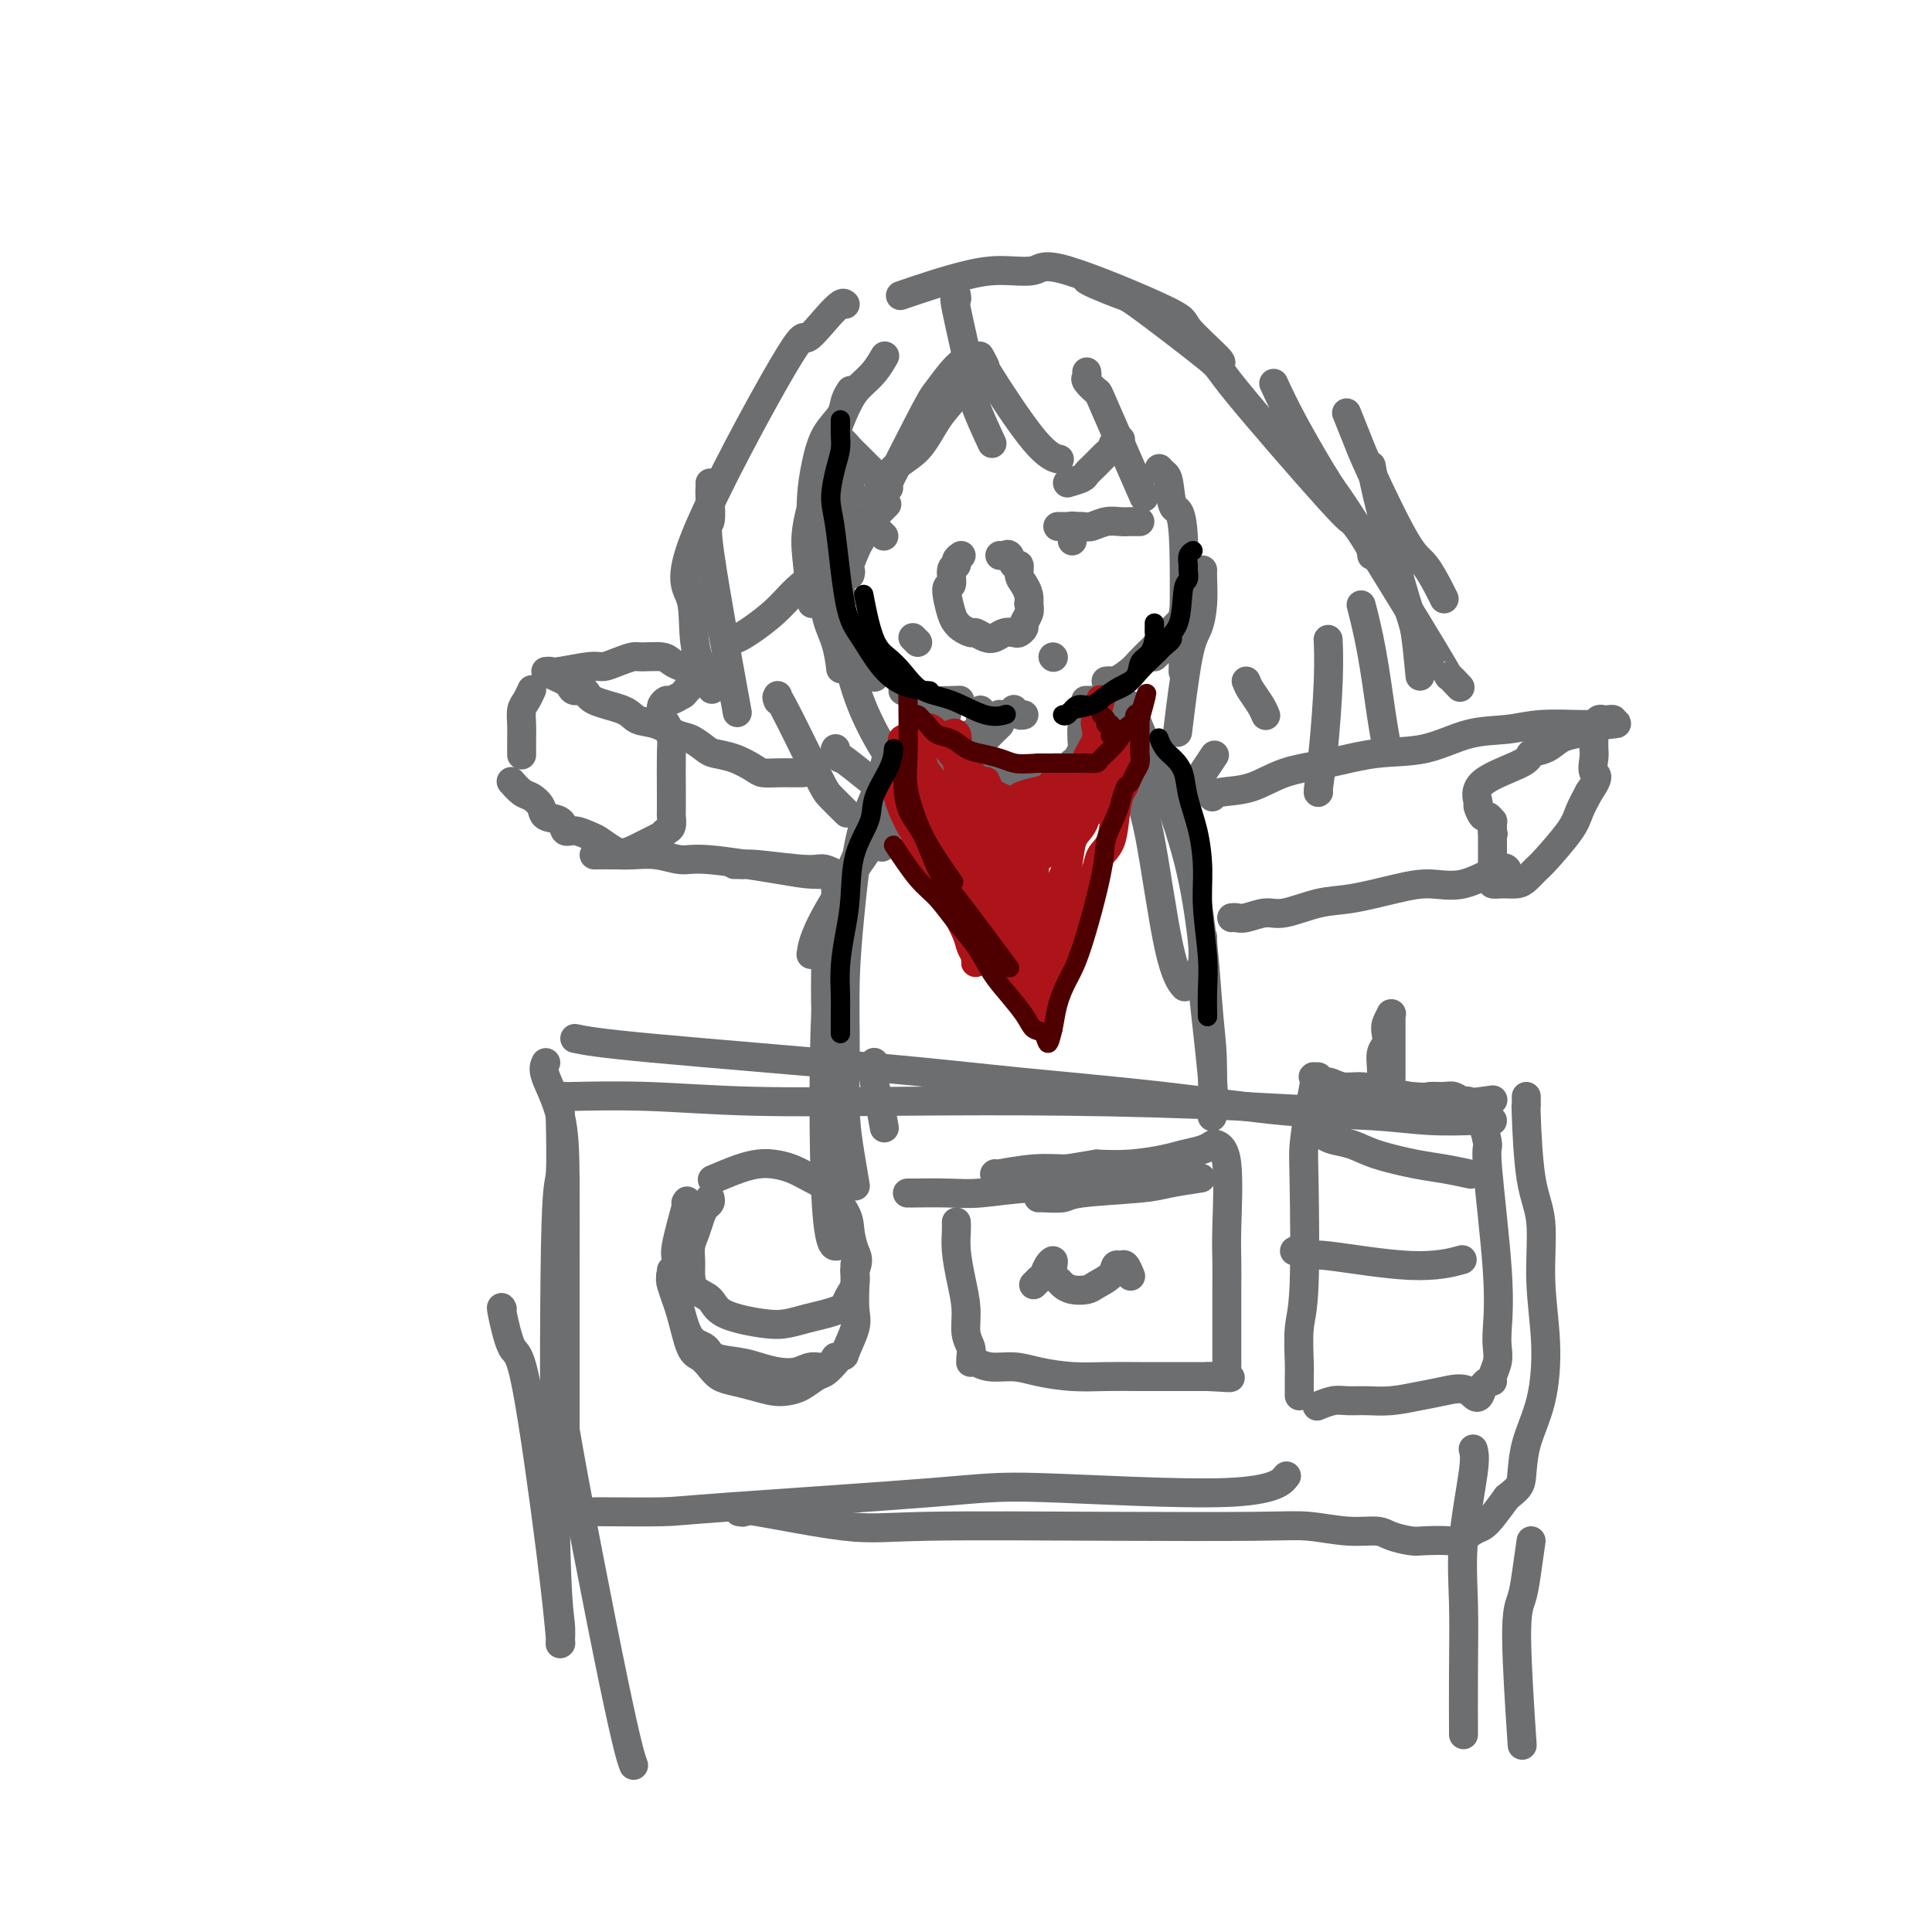 <svg viewBox='0 0 400 400' version='1.1' xmlns='http://www.w3.org/2000/svg' xmlns:xlink='http://www.w3.org/1999/xlink'><g fill='none' stroke='#6D6E70' stroke-width='6' stroke-linecap='round' stroke-linejoin='round'><path d='M176,81c0.104,-0.158 0.207,-0.316 0,0c-0.207,0.316 -0.725,1.107 -1,2c-0.275,0.893 -0.308,1.890 -1,3c-0.692,1.110 -2.042,2.333 -3,4c-0.958,1.667 -1.525,3.777 -2,6c-0.475,2.223 -0.859,4.560 -1,7c-0.141,2.440 -0.040,4.983 0,6c0.040,1.017 0.020,0.509 0,0'/><path d='M183,74c0.156,-0.271 0.311,-0.542 0,0c-0.311,0.542 -1.090,1.896 -2,3c-0.910,1.104 -1.953,1.958 -3,3c-1.047,1.042 -2.098,2.274 -4,7c-1.902,4.726 -4.654,12.947 -6,18c-1.346,5.053 -1.285,6.937 -1,10c0.285,3.063 0.796,7.304 1,9c0.204,1.696 0.102,0.848 0,0'/><path d='M169,108c-0.079,0.815 -0.158,1.630 0,3c0.158,1.370 0.554,3.296 1,5c0.446,1.704 0.943,3.186 1,5c0.057,1.814 -0.325,3.960 0,6c0.325,2.040 1.357,3.972 2,6c0.643,2.028 0.898,4.151 1,5c0.102,0.849 0.051,0.425 0,0'/><path d='M173,128c-0.006,-0.056 -0.012,-0.113 0,0c0.012,0.113 0.042,0.395 1,2c0.958,1.605 2.844,4.533 4,6c1.156,1.467 1.580,1.472 2,2c0.420,0.528 0.834,1.579 1,2c0.166,0.421 0.083,0.210 0,0'/><path d='M187,143c-0.056,0.022 -0.112,0.044 0,0c0.112,-0.044 0.392,-0.156 1,0c0.608,0.156 1.544,0.578 2,1c0.456,0.422 0.430,0.844 2,1c1.570,0.156 4.734,0.044 6,0c1.266,-0.044 0.633,-0.022 0,0'/><path d='M210,147c-0.083,-0.113 -0.167,-0.226 0,0c0.167,0.226 0.583,0.792 1,1c0.417,0.208 0.833,0.060 1,0c0.167,-0.060 0.083,-0.030 0,0'/><path d='M225,145c-0.203,0.001 -0.405,0.001 0,0c0.405,-0.001 1.419,-0.004 2,0c0.581,0.004 0.730,0.015 1,0c0.270,-0.015 0.660,-0.056 1,0c0.340,0.056 0.630,0.207 1,0c0.370,-0.207 0.820,-0.774 1,-1c0.180,-0.226 0.090,-0.113 0,0'/><path d='M229,141c0.388,-0.048 0.776,-0.096 1,0c0.224,0.096 0.285,0.337 1,0c0.715,-0.337 2.084,-1.250 3,-2c0.916,-0.750 1.380,-1.335 2,-2c0.620,-0.665 1.398,-1.410 3,-3c1.602,-1.590 4.029,-4.026 5,-5c0.971,-0.974 0.485,-0.487 0,0'/><path d='M239,136c0.785,-0.761 1.569,-1.522 2,-2c0.431,-0.478 0.507,-0.675 1,-1c0.493,-0.325 1.402,-0.780 2,-2c0.598,-1.220 0.885,-3.206 1,-4c0.115,-0.794 0.057,-0.397 0,0'/><path d='M248,119c0.000,0.000 0.000,0.000 0,0c0.000,0.000 0.000,0.000 0,0'/><path d='M199,115c-0.456,0.315 -0.911,0.630 -1,1c-0.089,0.370 0.189,0.796 0,1c-0.189,0.204 -0.846,0.187 -1,1c-0.154,0.813 0.195,2.455 0,3c-0.195,0.545 -0.935,-0.008 -1,1c-0.065,1.008 0.545,3.575 1,5c0.455,1.425 0.755,1.706 1,2c0.245,0.294 0.436,0.602 1,1c0.564,0.398 1.502,0.888 2,1c0.498,0.112 0.557,-0.152 1,0c0.443,0.152 1.270,0.721 2,1c0.730,0.279 1.362,0.268 2,0c0.638,-0.268 1.280,-0.792 2,-1c0.720,-0.208 1.517,-0.100 2,0c0.483,0.100 0.651,0.193 1,0c0.349,-0.193 0.877,-0.670 1,-1c0.123,-0.330 -0.159,-0.512 0,-1c0.159,-0.488 0.760,-1.282 1,-2c0.240,-0.718 0.120,-1.359 0,-2'/><path d='M213,125c0.302,-1.748 -0.444,-3.117 -1,-4c-0.556,-0.883 -0.922,-1.280 -1,-2c-0.078,-0.720 0.133,-1.762 0,-2c-0.133,-0.238 -0.610,0.329 -1,0c-0.390,-0.329 -0.692,-1.552 -1,-2c-0.308,-0.448 -0.621,-0.121 -1,0c-0.379,0.121 -0.822,0.034 -1,0c-0.178,-0.034 -0.089,-0.017 0,0'/><path d='M173,90c-0.060,0.476 -0.120,0.952 0,1c0.120,0.048 0.421,-0.330 1,0c0.579,0.330 1.436,1.370 2,2c0.564,0.630 0.833,0.851 1,1c0.167,0.149 0.230,0.226 1,1c0.770,0.774 2.245,2.246 3,3c0.755,0.754 0.790,0.790 1,1c0.210,0.210 0.595,0.595 1,1c0.405,0.405 0.830,0.830 1,1c0.170,0.170 0.085,0.085 0,0'/><path d='M221,100c1.201,-0.355 2.402,-0.710 3,-1c0.598,-0.290 0.594,-0.516 1,-1c0.406,-0.484 1.223,-1.226 2,-2c0.777,-0.774 1.515,-1.580 2,-2c0.485,-0.420 0.718,-0.453 1,-1c0.282,-0.547 0.614,-1.609 1,-2c0.386,-0.391 0.824,-0.112 1,0c0.176,0.112 0.088,0.056 0,0'/><path d='M170,110c0.476,0.030 0.953,0.061 1,0c0.047,-0.061 -0.335,-0.213 0,0c0.335,0.213 1.386,0.793 2,1c0.614,0.207 0.792,0.042 1,0c0.208,-0.042 0.448,0.040 1,0c0.552,-0.040 1.418,-0.203 2,0c0.582,0.203 0.881,0.772 1,1c0.119,0.228 0.060,0.114 0,0'/><path d='M219,109c0.389,-0.002 0.778,-0.004 1,0c0.222,0.004 0.275,0.015 1,0c0.725,-0.015 2.120,-0.057 3,0c0.880,0.057 1.244,0.211 2,0c0.756,-0.211 1.905,-0.789 3,-1c1.095,-0.211 2.136,-0.057 3,0c0.864,0.057 1.551,0.015 2,0c0.449,-0.015 0.659,-0.004 1,0c0.341,0.004 0.812,0.001 1,0c0.188,-0.001 0.094,-0.001 0,0'/><path d='M170,107c0.439,-0.113 0.877,-0.226 1,0c0.123,0.226 -0.070,0.792 0,1c0.070,0.208 0.401,0.060 1,0c0.599,-0.060 1.464,-0.030 2,0c0.536,0.030 0.743,0.061 1,0c0.257,-0.061 0.564,-0.212 1,0c0.436,0.212 1.002,0.788 2,1c0.998,0.212 2.428,0.061 3,0c0.572,-0.061 0.286,-0.030 0,0'/><path d='M180,109c0.445,0.022 0.890,0.045 1,0c0.110,-0.045 -0.115,-0.156 0,0c0.115,0.156 0.569,0.581 1,1c0.431,0.419 0.837,0.834 1,1c0.163,0.166 0.081,0.083 0,0'/><path d='M222,109c0.000,-0.091 0.000,-0.182 0,0c0.000,0.182 -0.000,0.636 0,1c0.000,0.364 0.000,0.636 0,1c0.000,0.364 0.000,0.818 0,1c-0.000,0.182 0.000,0.091 0,0'/><path d='M151,132c-0.044,-0.119 -0.088,-0.239 0,0c0.088,0.239 0.310,0.836 2,0c1.690,-0.836 4.850,-3.104 7,-5c2.150,-1.896 3.292,-3.420 5,-5c1.708,-1.580 3.984,-3.217 6,-5c2.016,-1.783 3.774,-3.711 6,-6c2.226,-2.289 4.922,-4.940 6,-6c1.078,-1.060 0.539,-0.530 0,0'/><path d='M198,61c0.089,0.587 0.179,1.174 0,1c-0.179,-0.174 -0.625,-1.110 0,2c0.625,3.110 2.322,10.267 3,14c0.678,3.733 0.336,4.044 1,6c0.664,1.956 2.332,5.559 3,7c0.668,1.441 0.334,0.721 0,0'/><path d='M203,74c-0.145,-0.263 -0.291,-0.526 0,0c0.291,0.526 1.017,1.840 1,2c-0.017,0.160 -0.778,-0.833 1,2c1.778,2.833 6.094,9.494 9,13c2.906,3.506 4.402,3.859 5,4c0.598,0.141 0.299,0.071 0,0'/><path d='M225,77c0.059,0.372 0.119,0.744 0,1c-0.119,0.256 -0.416,0.397 0,1c0.416,0.603 1.544,1.667 2,2c0.456,0.333 0.238,-0.064 2,4c1.762,4.064 5.503,12.590 7,16c1.497,3.410 0.748,1.705 0,0'/><path d='M240,97c0.324,0.353 0.647,0.705 1,1c0.353,0.295 0.735,0.532 1,2c0.265,1.468 0.411,4.167 1,5c0.589,0.833 1.620,-0.199 2,6c0.380,6.199 0.109,19.628 0,25c-0.109,5.372 -0.054,2.686 0,0'/><path d='M249,118c-0.018,0.412 -0.037,0.824 0,2c0.037,1.176 0.129,3.116 0,5c-0.129,1.884 -0.478,3.711 -1,5c-0.522,1.289 -1.218,2.039 -2,6c-0.782,3.961 -1.652,11.132 -2,14c-0.348,2.868 -0.174,1.434 0,0'/><path d='M245,166c-0.107,0.161 -0.214,0.321 0,0c0.214,-0.321 0.750,-1.125 2,-3c1.250,-1.875 3.214,-4.821 4,-6c0.786,-1.179 0.393,-0.589 0,0'/><path d='M258,141c0.226,0.565 0.452,1.131 1,2c0.548,0.869 1.417,2.042 2,3c0.583,0.958 0.881,1.702 1,2c0.119,0.298 0.060,0.149 0,0'/><path d='M273,164c-0.083,0.123 -0.166,0.246 0,-1c0.166,-1.246 0.581,-3.860 1,-8c0.419,-4.140 0.844,-9.807 1,-14c0.156,-4.193 0.045,-6.912 0,-8c-0.045,-1.088 -0.022,-0.544 0,0'/><path d='M287,155c0.069,-0.065 0.137,-0.131 0,-1c-0.137,-0.869 -0.480,-2.542 -1,-6c-0.520,-3.458 -1.217,-8.700 -2,-13c-0.783,-4.300 -1.652,-7.657 -2,-9c-0.348,-1.343 -0.174,-0.671 0,0'/><path d='M294,140c-0.332,-3.485 -0.663,-6.970 -1,-9c-0.337,-2.030 -0.678,-2.606 -2,-7c-1.322,-4.394 -3.625,-12.606 -5,-18c-1.375,-5.394 -1.821,-7.970 -2,-9c-0.179,-1.030 -0.089,-0.515 0,0'/><path d='M299,124c-0.153,-0.329 -0.306,-0.659 -1,-2c-0.694,-1.341 -1.931,-3.695 -3,-5c-1.069,-1.305 -1.972,-1.562 -4,-5c-2.028,-3.438 -5.183,-10.055 -7,-14c-1.817,-3.945 -2.297,-5.216 -3,-7c-0.703,-1.784 -1.629,-4.081 -2,-5c-0.371,-0.919 -0.185,-0.459 0,0'/><path d='M302,142c0.256,0.272 0.512,0.545 0,0c-0.512,-0.545 -1.792,-1.906 -2,-2c-0.208,-0.094 0.655,1.081 -3,-5c-3.655,-6.081 -11.827,-19.417 -16,-26c-4.173,-6.583 -4.345,-6.414 -6,-9c-1.655,-2.586 -4.792,-7.927 -7,-12c-2.208,-4.073 -3.488,-6.878 -4,-8c-0.512,-1.122 -0.256,-0.561 0,0'/><path d='M284,115c-0.086,-0.798 -0.172,-1.595 -1,-3c-0.828,-1.405 -2.396,-3.417 -3,-4c-0.604,-0.583 -0.242,0.262 -5,-5c-4.758,-5.262 -14.637,-16.632 -19,-22c-4.363,-5.368 -3.211,-4.734 -6,-7c-2.789,-2.266 -9.518,-7.430 -13,-10c-3.482,-2.570 -3.717,-2.544 -5,-3c-1.283,-0.456 -3.615,-1.392 -5,-2c-1.385,-0.608 -1.824,-0.888 -2,-1c-0.176,-0.112 -0.088,-0.056 0,0'/><path d='M252,75c0.678,0.201 1.357,0.401 0,-1c-1.357,-1.401 -4.748,-4.404 -6,-6c-1.252,-1.596 -0.363,-1.784 -5,-4c-4.637,-2.216 -14.800,-6.459 -20,-8c-5.200,-1.541 -5.436,-0.381 -7,0c-1.564,0.381 -4.455,-0.017 -7,0c-2.545,0.017 -4.744,0.448 -7,1c-2.256,0.552 -4.569,1.226 -7,2c-2.431,0.774 -4.980,1.650 -6,2c-1.020,0.350 -0.510,0.175 0,0'/><path d='M175,63c-0.202,-0.197 -0.404,-0.395 -1,0c-0.596,0.395 -1.584,1.381 -3,3c-1.416,1.619 -3.258,3.871 -4,4c-0.742,0.129 -0.384,-1.866 -5,6c-4.616,7.866 -14.207,25.594 -18,35c-3.793,9.406 -1.790,10.490 -1,13c0.790,2.510 0.367,6.445 1,10c0.633,3.555 2.324,6.730 3,8c0.676,1.270 0.338,0.635 0,0'/><path d='M147,100c0.011,0.353 0.021,0.706 0,1c-0.021,0.294 -0.075,0.529 0,2c0.075,1.471 0.278,4.178 0,5c-0.278,0.822 -1.036,-0.240 0,7c1.036,7.240 3.868,22.783 5,29c1.132,6.217 0.566,3.109 0,0'/><path d='M161,144c0.081,0.700 0.162,1.400 0,1c-0.162,-0.400 -0.568,-1.900 1,1c1.568,2.900 5.111,10.200 7,14c1.889,3.800 2.124,4.100 3,5c0.876,0.900 2.393,2.400 3,3c0.607,0.600 0.303,0.300 0,0'/><path d='M173,155c-0.150,0.266 -0.300,0.533 0,1c0.300,0.467 1.049,1.136 1,1c-0.049,-0.136 -0.898,-1.075 3,2c3.898,3.075 12.542,10.164 16,13c3.458,2.836 1.729,1.418 0,0'/><path d='M199,172c-0.409,0.112 -0.819,0.224 -1,0c-0.181,-0.224 -0.135,-0.785 -1,-2c-0.865,-1.215 -2.641,-3.085 -4,-4c-1.359,-0.915 -2.301,-0.875 -5,-4c-2.699,-3.125 -7.157,-9.415 -10,-17c-2.843,-7.585 -4.073,-16.465 -4,-25c0.073,-8.535 1.449,-16.724 2,-20c0.551,-3.276 0.275,-1.638 0,0'/><path d='M176,119c0.112,-0.424 0.224,-0.849 0,-1c-0.224,-0.151 -0.785,-0.030 2,-6c2.785,-5.970 8.915,-18.031 12,-24c3.085,-5.969 3.126,-5.847 4,-7c0.874,-1.153 2.581,-3.580 4,-5c1.419,-1.420 2.548,-1.834 3,-2c0.452,-0.166 0.226,-0.083 0,0'/><path d='M181,103c1.222,-2.235 2.444,-4.470 4,-6c1.556,-1.530 3.447,-2.355 5,-4c1.553,-1.645 2.767,-4.111 4,-6c1.233,-1.889 2.486,-3.201 4,-5c1.514,-1.799 3.290,-4.085 4,-5c0.710,-0.915 0.355,-0.457 0,0'/><path d='M203,147c-0.000,0.473 -0.000,0.946 0,1c0.000,0.054 0.000,-0.309 0,0c-0.000,0.309 -0.001,1.292 0,2c0.001,0.708 0.004,1.142 0,2c-0.004,0.858 -0.015,2.139 0,3c0.015,0.861 0.056,1.303 0,2c-0.056,0.697 -0.207,1.649 0,2c0.207,0.351 0.774,0.100 1,0c0.226,-0.100 0.113,-0.050 0,0'/><path d='M207,150c-1.066,1.032 -2.132,2.063 -3,3c-0.868,0.937 -1.539,1.779 -2,3c-0.461,1.221 -0.711,2.822 -1,4c-0.289,1.178 -0.616,1.932 -1,3c-0.384,1.068 -0.824,2.448 -1,3c-0.176,0.552 -0.088,0.276 0,0'/><path d='M207,148c-0.061,-0.091 -0.121,-0.182 0,0c0.121,0.182 0.424,0.636 0,1c-0.424,0.364 -1.576,0.636 -2,1c-0.424,0.364 -0.121,0.818 0,1c0.121,0.182 0.061,0.091 0,0'/><path d='M200,158c-0.120,0.455 -0.239,0.910 0,1c0.239,0.090 0.838,-0.186 1,0c0.162,0.186 -0.113,0.834 0,1c0.113,0.166 0.614,-0.152 1,0c0.386,0.152 0.657,0.772 1,1c0.343,0.228 0.758,0.062 1,0c0.242,-0.062 0.310,-0.021 1,0c0.690,0.021 2.000,0.021 3,0c1.000,-0.021 1.688,-0.062 2,0c0.312,0.062 0.248,0.228 1,0c0.752,-0.228 2.321,-0.850 3,-1c0.679,-0.150 0.468,0.171 1,0c0.532,-0.171 1.805,-0.832 3,-1c1.195,-0.168 2.310,0.159 3,0c0.690,-0.159 0.955,-0.805 1,-1c0.045,-0.195 -0.132,0.061 0,0c0.132,-0.061 0.571,-0.439 1,-1c0.429,-0.561 0.846,-1.305 1,-2c0.154,-0.695 0.044,-1.341 0,-2c-0.044,-0.659 -0.022,-1.329 0,-2'/><path d='M224,151c0.464,-1.631 0.125,-1.708 0,-2c-0.125,-0.292 -0.036,-0.798 0,-1c0.036,-0.202 0.018,-0.101 0,0'/><path d='M196,148c-1.131,0.252 -2.262,0.504 -3,2c-0.738,1.496 -1.085,4.236 -2,6c-0.915,1.764 -2.400,2.552 -4,6c-1.600,3.448 -3.314,9.557 -4,12c-0.686,2.443 -0.343,1.222 0,0'/><path d='M201,152c0.112,-0.130 0.223,-0.260 0,0c-0.223,0.260 -0.782,0.911 -2,2c-1.218,1.089 -3.097,2.615 -4,3c-0.903,0.385 -0.830,-0.371 -5,5c-4.170,5.371 -12.584,16.869 -17,24c-4.416,7.131 -4.833,9.895 -5,11c-0.167,1.105 -0.083,0.553 0,0'/><path d='M184,162c1.043,-1.756 2.085,-3.513 0,1c-2.085,4.513 -7.298,15.294 -10,22c-2.702,6.706 -2.892,9.336 -3,13c-0.108,3.664 -0.134,8.363 0,13c0.134,4.637 0.428,9.212 1,13c0.572,3.788 1.423,6.789 2,10c0.577,3.211 0.879,6.632 1,8c0.121,1.368 0.060,0.684 0,0'/><path d='M173,184c0.211,6.309 0.421,12.619 0,15c-0.421,2.381 -1.474,0.834 -2,10c-0.526,9.166 -0.526,29.045 0,39c0.526,9.955 1.579,9.987 2,10c0.421,0.013 0.211,0.006 0,0'/><path d='M184,155c0.073,-0.318 0.146,-0.636 0,0c-0.146,0.636 -0.512,2.225 -1,4c-0.488,1.775 -1.097,3.735 -2,6c-0.903,2.265 -2.099,4.833 -3,9c-0.901,4.167 -1.507,9.932 -2,15c-0.493,5.068 -0.875,9.439 -1,14c-0.125,4.561 0.005,9.310 0,14c-0.005,4.690 -0.146,9.319 0,13c0.146,3.681 0.578,6.414 1,9c0.422,2.586 0.835,5.025 1,6c0.165,0.975 0.083,0.488 0,0'/><path d='M181,220c-0.006,-0.044 -0.012,-0.088 0,0c0.012,0.088 0.042,0.308 0,1c-0.042,0.692 -0.156,1.856 0,3c0.156,1.144 0.580,2.270 1,4c0.420,1.730 0.834,4.066 1,5c0.166,0.934 0.083,0.467 0,0'/><path d='M230,142c-0.064,0.052 -0.128,0.104 0,1c0.128,0.896 0.449,2.637 1,4c0.551,1.363 1.332,2.348 2,5c0.668,2.652 1.223,6.970 2,10c0.777,3.030 1.775,4.771 3,11c1.225,6.229 2.676,16.946 4,23c1.324,6.054 2.521,7.444 3,8c0.479,0.556 0.239,0.278 0,0'/><path d='M232,145c-0.239,-0.123 -0.478,-0.246 0,0c0.478,0.246 1.673,0.862 2,1c0.327,0.138 -0.214,-0.203 2,5c2.214,5.203 7.182,15.949 10,27c2.818,11.051 3.487,22.405 4,29c0.513,6.595 0.869,8.429 1,12c0.131,3.571 0.037,8.877 0,11c-0.037,2.123 -0.019,1.061 0,0'/><path d='M249,194c0.061,2.083 0.121,4.166 0,5c-0.121,0.834 -0.424,0.419 0,5c0.424,4.581 1.576,14.156 2,19c0.424,4.844 0.121,4.955 0,5c-0.121,0.045 -0.061,0.022 0,0'/><path d='M188,247c-0.220,0.009 -0.440,0.017 1,0c1.440,-0.017 4.538,-0.060 7,0c2.462,0.060 4.286,0.223 7,0c2.714,-0.223 6.318,-0.830 10,-1c3.682,-0.170 7.440,0.099 11,0c3.560,-0.099 6.920,-0.565 10,-1c3.080,-0.435 5.880,-0.839 7,-1c1.120,-0.161 0.560,-0.081 0,0'/><path d='M215,248c0.003,-0.024 0.006,-0.048 1,0c0.994,0.048 2.978,0.167 4,0c1.022,-0.167 1.080,-0.619 4,-1c2.920,-0.381 8.700,-0.690 12,-1c3.300,-0.310 4.119,-0.622 6,-1c1.881,-0.378 4.823,-0.822 6,-1c1.177,-0.178 0.588,-0.089 0,0'/><path d='M166,160c0.157,-0.001 0.315,-0.002 0,0c-0.315,0.002 -1.101,0.008 -2,0c-0.899,-0.008 -1.911,-0.030 -3,0c-1.089,0.030 -2.255,0.111 -3,0c-0.745,-0.111 -1.070,-0.415 -2,-1c-0.930,-0.585 -2.464,-1.451 -4,-2c-1.536,-0.549 -3.074,-0.781 -4,-1c-0.926,-0.219 -1.239,-0.425 -2,-1c-0.761,-0.575 -1.971,-1.519 -3,-2c-1.029,-0.481 -1.876,-0.498 -3,-1c-1.124,-0.502 -2.524,-1.487 -4,-2c-1.476,-0.513 -3.029,-0.553 -4,-1c-0.971,-0.447 -1.359,-1.300 -3,-2c-1.641,-0.700 -4.534,-1.248 -6,-2c-1.466,-0.752 -1.506,-1.707 -2,-2c-0.494,-0.293 -1.441,0.075 -2,0c-0.559,-0.075 -0.731,-0.593 -1,-1c-0.269,-0.407 -0.634,-0.704 -1,-1'/><path d='M117,141c-6.833,-3.167 -3.417,-1.583 0,0'/><path d='M113,139c0.359,-0.032 0.718,-0.064 1,0c0.282,0.064 0.489,0.224 2,0c1.511,-0.224 4.328,-0.830 6,-1c1.672,-0.170 2.199,0.097 3,0c0.801,-0.097 1.877,-0.559 3,-1c1.123,-0.441 2.294,-0.861 3,-1c0.706,-0.139 0.949,0.001 2,0c1.051,-0.001 2.911,-0.145 4,0c1.089,0.145 1.406,0.579 2,1c0.594,0.421 1.465,0.830 2,1c0.535,0.170 0.732,0.100 1,0c0.268,-0.100 0.605,-0.230 1,0c0.395,0.230 0.849,0.821 1,1c0.151,0.179 -0.001,-0.055 0,0c0.001,0.055 0.154,0.399 0,1c-0.154,0.601 -0.615,1.457 -1,2c-0.385,0.543 -0.692,0.771 -1,1'/><path d='M142,143c-0.426,0.781 -0.493,0.734 -1,1c-0.507,0.266 -1.456,0.845 -2,1c-0.544,0.155 -0.682,-0.113 -1,0c-0.318,0.113 -0.814,0.606 -1,1c-0.186,0.394 -0.060,0.690 0,1c0.060,0.310 0.055,0.633 0,1c-0.055,0.367 -0.158,0.776 0,1c0.158,0.224 0.578,0.263 1,1c0.422,0.737 0.845,2.171 1,3c0.155,0.829 0.042,1.052 0,3c-0.042,1.948 -0.014,5.621 0,8c0.014,2.379 0.014,3.465 0,4c-0.014,0.535 -0.041,0.521 0,1c0.041,0.479 0.149,1.452 0,2c-0.149,0.548 -0.553,0.672 -1,1c-0.447,0.328 -0.935,0.861 -1,1c-0.065,0.139 0.292,-0.118 0,0c-0.292,0.118 -1.232,0.609 -2,1c-0.768,0.391 -1.362,0.683 -2,1c-0.638,0.317 -1.319,0.658 -2,1'/><path d='M131,176c-1.983,0.884 -2.941,0.592 -4,0c-1.059,-0.592 -2.218,-1.486 -3,-2c-0.782,-0.514 -1.187,-0.648 -2,-1c-0.813,-0.352 -2.034,-0.923 -3,-1c-0.966,-0.077 -1.676,0.340 -2,0c-0.324,-0.340 -0.260,-1.438 -1,-2c-0.740,-0.562 -2.283,-0.589 -3,-1c-0.717,-0.411 -0.609,-1.206 -1,-2c-0.391,-0.794 -1.282,-1.586 -2,-2c-0.718,-0.414 -1.265,-0.451 -2,-1c-0.735,-0.549 -1.659,-1.609 -2,-2c-0.341,-0.391 -0.097,-0.112 0,0c0.097,0.112 0.049,0.056 0,0'/><path d='M110,143c0.083,-0.185 0.166,-0.371 0,0c-0.166,0.371 -0.580,1.298 -1,2c-0.420,0.702 -0.844,1.180 -1,2c-0.156,0.820 -0.042,1.983 0,3c0.042,1.017 0.011,1.889 0,3c-0.011,1.111 -0.003,2.460 0,3c0.003,0.540 0.002,0.270 0,0'/><path d='M123,177c0.173,0.002 0.346,0.005 1,0c0.654,-0.005 1.789,-0.017 3,0c1.211,0.017 2.497,0.064 4,0c1.503,-0.064 3.222,-0.238 5,0c1.778,0.238 3.615,0.887 5,1c1.385,0.113 2.319,-0.309 6,0c3.681,0.309 10.111,1.351 14,2c3.889,0.649 5.238,0.906 7,1c1.762,0.094 3.936,0.025 5,0c1.064,-0.025 1.018,-0.007 1,0c-0.018,0.007 -0.009,0.004 0,0'/><path d='M152,179c0.326,-0.009 0.651,-0.019 1,0c0.349,0.019 0.721,0.065 1,0c0.279,-0.065 0.464,-0.241 3,0c2.536,0.241 7.422,0.900 10,1c2.578,0.100 2.848,-0.358 4,0c1.152,0.358 3.186,1.531 4,2c0.814,0.469 0.407,0.235 0,0'/><path d='M251,165c0.322,-0.388 0.644,-0.777 2,-1c1.356,-0.223 3.745,-0.281 6,-1c2.255,-0.719 4.375,-2.098 7,-3c2.625,-0.902 5.754,-1.327 9,-2c3.246,-0.673 6.608,-1.596 10,-2c3.392,-0.404 6.814,-0.290 10,-1c3.186,-0.710 6.135,-2.243 9,-3c2.865,-0.757 5.646,-0.738 8,-1c2.354,-0.262 4.280,-0.806 7,-1c2.720,-0.194 6.234,-0.038 8,0c1.766,0.038 1.784,-0.042 2,0c0.216,0.042 0.631,0.208 1,0c0.369,-0.208 0.692,-0.788 1,-1c0.308,-0.212 0.602,-0.054 1,0c0.398,0.054 0.901,0.004 1,0c0.099,-0.004 -0.204,0.037 0,0c0.204,-0.037 0.915,-0.154 1,0c0.085,0.154 -0.458,0.577 -1,1'/><path d='M333,150c4.116,-0.356 -0.092,-0.246 -2,0c-1.908,0.246 -1.514,0.629 -2,1c-0.486,0.371 -1.853,0.731 -3,1c-1.147,0.269 -2.074,0.447 -3,1c-0.926,0.553 -1.852,1.479 -3,2c-1.148,0.521 -2.519,0.635 -3,1c-0.481,0.365 -0.073,0.981 -2,2c-1.927,1.019 -6.188,2.440 -8,4c-1.812,1.560 -1.175,3.259 -1,4c0.175,0.741 -0.111,0.523 0,1c0.111,0.477 0.618,1.647 1,2c0.382,0.353 0.638,-0.113 1,0c0.362,0.113 0.829,0.803 1,1c0.171,0.197 0.046,-0.101 0,0c-0.046,0.101 -0.013,0.600 0,1c0.013,0.400 0.007,0.700 0,1'/><path d='M309,172c0.309,1.493 0.083,0.227 0,0c-0.083,-0.227 -0.022,0.587 0,1c0.022,0.413 0.006,0.425 0,1c-0.006,0.575 -0.002,1.712 0,2c0.002,0.288 0.000,-0.274 0,0c-0.000,0.274 0.000,1.383 0,2c-0.000,0.617 -0.001,0.744 0,1c0.001,0.256 0.005,0.643 0,1c-0.005,0.357 -0.020,0.685 0,1c0.020,0.315 0.074,0.618 0,1c-0.074,0.382 -0.276,0.841 0,1c0.276,0.159 1.029,0.016 2,0c0.971,-0.016 2.158,0.096 3,0c0.842,-0.096 1.338,-0.398 2,-1c0.662,-0.602 1.490,-1.504 2,-2c0.510,-0.496 0.704,-0.587 2,-2c1.296,-1.413 3.695,-4.150 5,-6c1.305,-1.850 1.516,-2.814 2,-4c0.484,-1.186 1.242,-2.593 2,-4'/><path d='M329,164c2.547,-3.687 1.415,-3.405 1,-4c-0.415,-0.595 -0.111,-2.068 0,-3c0.111,-0.932 0.030,-1.322 0,-2c-0.030,-0.678 -0.008,-1.644 0,-2c0.008,-0.356 0.002,-0.102 0,0c-0.002,0.102 -0.001,0.051 0,0'/><path d='M255,190c0.297,-0.034 0.595,-0.069 1,0c0.405,0.069 0.919,0.241 2,0c1.081,-0.241 2.731,-0.894 4,-1c1.269,-0.106 2.157,0.335 4,0c1.843,-0.335 4.639,-1.446 7,-2c2.361,-0.554 4.285,-0.552 7,-1c2.715,-0.448 6.220,-1.346 9,-2c2.780,-0.654 4.836,-1.065 7,-1c2.164,0.065 4.436,0.605 7,0c2.564,-0.605 5.421,-2.355 7,-3c1.579,-0.645 1.880,-0.184 2,0c0.120,0.184 0.060,0.092 0,0'/><path d='M189,132c0.417,0.417 0.833,0.833 1,1c0.167,0.167 0.083,0.083 0,0'/><path d='M218,136c0.000,0.000 0.100,0.100 0.1,0.1'/><path d='M117,227c-0.381,0.030 -0.761,0.060 2,0c2.761,-0.060 8.664,-0.210 15,0c6.336,0.210 13.104,0.780 22,1c8.896,0.220 19.921,0.090 31,0c11.079,-0.090 22.212,-0.140 34,0c11.788,0.140 24.232,0.471 35,1c10.768,0.529 19.861,1.258 29,1c9.139,-0.258 18.326,-1.502 22,-2c3.674,-0.498 1.837,-0.249 0,0'/><path d='M119,215c2.265,0.465 4.530,0.930 16,2c11.470,1.070 32.146,2.745 46,4c13.854,1.255 20.887,2.091 30,3c9.113,0.909 20.306,1.890 30,3c9.694,1.110 17.888,2.350 25,3c7.112,0.650 13.142,0.710 18,1c4.858,0.290 8.545,0.810 12,1c3.455,0.190 6.679,0.051 9,0c2.321,-0.051 3.740,-0.014 4,0c0.260,0.014 -0.640,0.004 -1,0c-0.360,-0.004 -0.180,-0.002 0,0'/><path d='M113,220c-0.309,0.634 -0.619,1.267 0,3c0.619,1.733 2.166,4.565 3,8c0.834,3.435 0.956,7.473 1,13c0.044,5.527 0.012,12.543 0,19c-0.012,6.457 -0.003,12.354 0,19c0.003,6.646 0.001,14.042 0,17c-0.001,2.958 -0.000,1.479 0,0'/><path d='M116,230c0.008,0.637 0.015,1.273 0,1c-0.015,-0.273 -0.053,-1.456 0,1c0.053,2.456 0.196,8.550 0,11c-0.196,2.450 -0.732,1.256 -1,15c-0.268,13.744 -0.268,42.426 0,58c0.268,15.574 0.803,18.039 1,20c0.197,1.961 0.056,3.417 0,4c-0.056,0.583 -0.028,0.291 0,0'/><path d='M123,313c0.135,-0.009 0.271,-0.018 3,0c2.729,0.018 8.053,0.064 11,0c2.947,-0.064 3.519,-0.239 14,-1c10.481,-0.761 30.872,-2.110 42,-3c11.128,-0.890 12.993,-1.321 23,-1c10.007,0.321 28.156,1.394 38,1c9.844,-0.394 11.384,-2.255 12,-3c0.616,-0.745 0.308,-0.372 0,0'/><path d='M153,313c0.555,0.091 1.110,0.182 1,0c-0.110,-0.182 -0.884,-0.637 3,0c3.884,0.637 12.426,2.366 18,3c5.574,0.634 8.180,0.174 17,0c8.820,-0.174 23.855,-0.061 37,0c13.145,0.061 24.402,0.072 31,0c6.598,-0.072 8.538,-0.226 11,0c2.462,0.226 5.447,0.831 8,1c2.553,0.169 4.673,-0.099 6,0c1.327,0.099 1.859,0.564 3,1c1.141,0.436 2.890,0.842 4,1c1.110,0.158 1.582,0.068 3,0c1.418,-0.068 3.783,-0.114 5,0c1.217,0.114 1.288,0.387 2,0c0.712,-0.387 2.067,-1.434 3,-2c0.933,-0.566 1.443,-0.652 2,-1c0.557,-0.348 1.159,-0.956 2,-2c0.841,-1.044 1.920,-2.522 3,-4'/><path d='M312,310c2.518,-1.979 2.814,-2.428 3,-4c0.186,-1.572 0.262,-4.267 1,-7c0.738,-2.733 2.139,-5.502 3,-9c0.861,-3.498 1.183,-7.723 1,-12c-0.183,-4.277 -0.872,-8.606 -1,-13c-0.128,-4.394 0.306,-8.855 0,-12c-0.306,-3.145 -1.350,-4.976 -2,-9c-0.650,-4.024 -0.906,-10.241 -1,-13c-0.094,-2.759 -0.025,-2.059 0,-2c0.025,0.059 0.007,-0.523 0,-1c-0.007,-0.477 -0.002,-0.851 0,-1c0.002,-0.149 0.001,-0.075 0,0'/><path d='M104,271c-0.172,-0.365 -0.344,-0.730 0,1c0.344,1.730 1.203,5.555 2,7c0.797,1.445 1.533,0.511 3,8c1.467,7.489 3.664,23.401 5,34c1.336,10.599 1.810,15.885 2,18c0.190,2.115 0.095,1.057 0,0'/><path d='M116,280c-0.042,-0.475 -0.085,-0.950 0,0c0.085,0.950 0.296,3.324 0,4c-0.296,0.676 -1.100,-0.344 1,12c2.100,12.344 7.104,38.054 10,52c2.896,13.946 3.685,16.127 4,17c0.315,0.873 0.158,0.436 0,0'/><path d='M305,300c0.226,0.834 0.453,1.668 0,5c-0.453,3.332 -1.585,9.161 -2,14c-0.415,4.839 -0.111,8.689 0,13c0.111,4.311 0.030,9.084 0,14c-0.030,4.916 -0.009,9.976 0,12c0.009,2.024 0.004,1.012 0,0'/><path d='M317,319c-0.348,2.475 -0.695,4.951 -1,7c-0.305,2.049 -0.566,3.673 -1,5c-0.434,1.327 -1.040,2.357 -1,8c0.040,5.643 0.726,15.898 1,20c0.274,4.102 0.137,2.051 0,0'/><path d='M147,248c0.089,0.351 0.178,0.702 0,1c-0.178,0.298 -0.622,0.544 -1,1c-0.378,0.456 -0.690,1.122 -1,2c-0.310,0.878 -0.618,1.968 -1,3c-0.382,1.032 -0.838,2.005 -1,3c-0.162,0.995 -0.029,2.013 0,3c0.029,0.987 -0.047,1.942 0,3c0.047,1.058 0.217,2.218 1,3c0.783,0.782 2.179,1.187 3,2c0.821,0.813 1.066,2.033 3,3c1.934,0.967 5.558,1.682 8,2c2.442,0.318 3.701,0.241 5,0c1.299,-0.241 2.638,-0.645 4,-1c1.362,-0.355 2.747,-0.661 4,-1c1.253,-0.339 2.374,-0.712 3,-1c0.626,-0.288 0.755,-0.489 1,-1c0.245,-0.511 0.604,-1.330 1,-2c0.396,-0.670 0.827,-1.191 1,-2c0.173,-0.809 0.086,-1.904 0,-3'/><path d='M177,263c0.988,-2.101 0.456,-2.852 0,-4c-0.456,-1.148 -0.838,-2.692 -1,-4c-0.162,-1.308 -0.105,-2.378 -1,-4c-0.895,-1.622 -2.742,-3.794 -4,-5c-1.258,-1.206 -1.927,-1.446 -3,-2c-1.073,-0.554 -2.551,-1.423 -4,-2c-1.449,-0.577 -2.869,-0.862 -4,-1c-1.131,-0.138 -1.973,-0.130 -3,0c-1.027,0.130 -2.238,0.381 -4,1c-1.762,0.619 -4.075,1.605 -5,2c-0.925,0.395 -0.463,0.197 0,0'/><path d='M142,249c0.234,-0.414 0.468,-0.828 0,1c-0.468,1.828 -1.639,5.897 -2,8c-0.361,2.103 0.088,2.241 0,3c-0.088,0.759 -0.712,2.140 -1,3c-0.288,0.860 -0.238,1.199 0,2c0.238,0.801 0.666,2.064 1,3c0.334,0.936 0.574,1.546 1,3c0.426,1.454 1.036,3.751 2,5c0.964,1.249 2.280,1.448 3,2c0.720,0.552 0.843,1.455 2,2c1.157,0.545 3.348,0.730 5,1c1.652,0.270 2.764,0.624 4,1c1.236,0.376 2.596,0.775 4,1c1.404,0.225 2.850,0.277 4,0c1.150,-0.277 2.002,-0.882 3,-1c0.998,-0.118 2.142,0.252 3,0c0.858,-0.252 1.429,-1.126 2,-2'/><path d='M173,281c2.188,-0.432 1.658,-0.012 2,-1c0.342,-0.988 1.556,-3.382 2,-5c0.444,-1.618 0.119,-2.458 0,-4c-0.119,-1.542 -0.032,-3.784 0,-5c0.032,-1.216 0.009,-1.404 0,-2c-0.009,-0.596 -0.002,-1.599 0,-2c0.002,-0.401 0.001,-0.201 0,0'/><path d='M139,263c0.048,0.468 0.096,0.937 0,1c-0.096,0.063 -0.335,-0.279 0,1c0.335,1.279 1.244,4.178 2,7c0.756,2.822 1.360,5.568 2,7c0.640,1.432 1.318,1.549 2,2c0.682,0.451 1.369,1.235 2,2c0.631,0.765 1.208,1.512 2,2c0.792,0.488 1.801,0.717 3,1c1.199,0.283 2.590,0.619 4,1c1.410,0.381 2.838,0.808 4,1c1.162,0.192 2.056,0.149 3,0c0.944,-0.149 1.938,-0.405 3,-1c1.062,-0.595 2.192,-1.531 3,-2c0.808,-0.469 1.294,-0.472 2,-1c0.706,-0.528 1.630,-1.579 2,-2c0.370,-0.421 0.185,-0.210 0,0'/><path d='M269,289c0.002,-0.125 0.004,-0.251 0,-1c-0.004,-0.749 -0.015,-2.122 0,-3c0.015,-0.878 0.056,-1.260 0,-3c-0.056,-1.740 -0.208,-4.838 0,-7c0.208,-2.162 0.777,-3.387 1,-9c0.223,-5.613 0.098,-15.613 0,-21c-0.098,-5.387 -0.171,-6.161 0,-8c0.171,-1.839 0.586,-4.743 1,-7c0.414,-2.257 0.828,-3.869 1,-5c0.172,-1.131 0.104,-1.782 0,-2c-0.104,-0.218 -0.244,-0.002 0,0c0.244,0.002 0.871,-0.211 1,0c0.129,0.211 -0.242,0.844 0,1c0.242,0.156 1.095,-0.165 2,0c0.905,0.165 1.861,0.818 3,1c1.139,0.182 2.460,-0.105 4,0c1.540,0.105 3.297,0.601 5,1c1.703,0.399 3.351,0.699 5,1'/><path d='M292,227c3.843,0.305 3.449,0.066 4,0c0.551,-0.066 2.045,0.039 3,0c0.955,-0.039 1.370,-0.222 2,0c0.630,0.222 1.475,0.851 2,1c0.525,0.149 0.732,-0.181 1,0c0.268,0.181 0.598,0.872 1,1c0.402,0.128 0.876,-0.309 1,0c0.124,0.309 -0.103,1.362 0,2c0.103,0.638 0.535,0.859 1,2c0.465,1.141 0.961,3.201 1,4c0.039,0.799 -0.381,0.338 0,5c0.381,4.662 1.562,14.447 2,21c0.438,6.553 0.132,9.875 0,12c-0.132,2.125 -0.091,3.052 0,4c0.091,0.948 0.232,1.917 0,3c-0.232,1.083 -0.835,2.280 -1,3c-0.165,0.720 0.109,0.963 0,1c-0.109,0.037 -0.603,-0.132 -1,0c-0.397,0.132 -0.699,0.566 -1,1'/><path d='M307,287c-0.900,3.951 -1.650,1.829 -3,1c-1.350,-0.829 -3.299,-0.366 -5,0c-1.701,0.366 -3.154,0.633 -5,1c-1.846,0.367 -4.085,0.834 -6,1c-1.915,0.166 -3.505,0.031 -5,0c-1.495,-0.031 -2.896,0.043 -4,0c-1.104,-0.043 -1.913,-0.204 -3,0c-1.087,0.204 -2.454,0.773 -3,1c-0.546,0.227 -0.273,0.114 0,0'/><path d='M273,234c0.292,0.327 0.583,0.655 1,1c0.417,0.345 0.959,0.708 2,1c1.041,0.292 2.581,0.513 4,1c1.419,0.487 2.717,1.241 5,2c2.283,0.759 5.550,1.523 8,2c2.450,0.477 4.083,0.667 6,1c1.917,0.333 4.119,0.809 5,1c0.881,0.191 0.440,0.095 0,0'/><path d='M268,259c0.201,-0.132 0.402,-0.263 1,0c0.598,0.263 1.594,0.921 2,1c0.406,0.079 0.222,-0.422 4,0c3.778,0.422 11.517,1.768 17,2c5.483,0.232 8.709,-0.648 10,-1c1.291,-0.352 0.645,-0.176 0,0'/><path d='M286,227c0.002,-0.802 0.004,-1.604 0,-2c-0.004,-0.396 -0.015,-0.385 0,-1c0.015,-0.615 0.056,-1.855 0,-3c-0.056,-1.145 -0.207,-2.195 0,-3c0.207,-0.805 0.774,-1.364 1,-2c0.226,-0.636 0.113,-1.349 0,-2c-0.113,-0.651 -0.226,-1.240 0,-2c0.226,-0.760 0.793,-1.691 1,-2c0.207,-0.309 0.056,0.002 0,0c-0.056,-0.002 -0.015,-0.319 0,0c0.015,0.319 0.004,1.275 0,2c-0.004,0.725 -0.001,1.221 0,2c0.001,0.779 0.000,1.841 0,3c-0.000,1.159 -0.000,2.416 0,3c0.000,0.584 0.000,0.497 0,1c-0.000,0.503 -0.000,1.597 0,2c0.000,0.403 0.000,0.115 0,0c-0.000,-0.115 -0.000,-0.058 0,0'/><path d='M198,253c0.022,0.535 0.043,1.070 0,2c-0.043,0.930 -0.151,2.255 0,4c0.151,1.745 0.562,3.910 1,6c0.438,2.090 0.902,4.105 1,6c0.098,1.895 -0.170,3.671 0,5c0.170,1.329 0.780,2.211 1,3c0.220,0.789 0.052,1.483 0,2c-0.052,0.517 0.012,0.856 0,1c-0.012,0.144 -0.099,0.094 0,0c0.099,-0.094 0.383,-0.232 1,0c0.617,0.232 1.566,0.833 3,1c1.434,0.167 3.354,-0.099 5,0c1.646,0.099 3.018,0.562 5,1c1.982,0.438 4.572,0.849 7,1c2.428,0.151 4.692,0.040 7,0c2.308,-0.040 4.660,-0.011 7,0c2.340,0.011 4.669,0.003 7,0c2.331,-0.003 4.666,-0.002 7,0'/><path d='M250,285c8.066,0.462 3.730,0.118 2,0c-1.730,-0.118 -0.856,-0.009 0,0c0.856,0.009 1.693,-0.082 2,0c0.307,0.082 0.082,0.337 0,0c-0.082,-0.337 -0.022,-1.267 0,-2c0.022,-0.733 0.006,-1.269 0,-2c-0.006,-0.731 -0.002,-1.656 0,-3c0.002,-1.344 0.002,-3.105 0,-5c-0.002,-1.895 -0.007,-3.923 0,-6c0.007,-2.077 0.028,-4.204 0,-6c-0.028,-1.796 -0.103,-3.263 0,-7c0.103,-3.737 0.383,-9.744 0,-13c-0.383,-3.256 -1.429,-3.759 -2,-4c-0.571,-0.241 -0.667,-0.218 -1,0c-0.333,0.218 -0.901,0.633 -2,1c-1.099,0.367 -2.727,0.686 -4,1c-1.273,0.314 -2.189,0.623 -4,1c-1.811,0.377 -4.517,0.822 -7,1c-2.483,0.178 -4.741,0.089 -7,0'/><path d='M227,241c-5.198,0.862 -5.694,1.015 -7,1c-1.306,-0.015 -3.422,-0.200 -6,0c-2.578,0.200 -5.617,0.785 -7,1c-1.383,0.215 -1.109,0.062 -1,0c0.109,-0.062 0.055,-0.031 0,0'/><path d='M214,266c0.447,-0.439 0.894,-0.878 1,-1c0.106,-0.122 -0.129,0.075 0,0c0.129,-0.075 0.622,-0.420 1,-1c0.378,-0.580 0.640,-1.396 1,-2c0.360,-0.604 0.817,-0.996 1,-1c0.183,-0.004 0.092,0.381 0,1c-0.092,0.619 -0.186,1.473 0,2c0.186,0.527 0.653,0.727 1,1c0.347,0.273 0.573,0.618 1,1c0.427,0.382 1.056,0.802 2,1c0.944,0.198 2.203,0.173 3,0c0.797,-0.173 1.130,-0.493 2,-1c0.870,-0.507 2.275,-1.200 3,-2c0.725,-0.800 0.769,-1.706 1,-2c0.231,-0.294 0.650,0.024 1,0c0.350,-0.024 0.633,-0.391 1,0c0.367,0.391 0.819,1.540 1,2c0.181,0.460 0.090,0.230 0,0'/></g>
<g fill='none' stroke='#AD1419' stroke-width='6' stroke-linecap='round' stroke-linejoin='round'><path d='M186,157c-0.010,0.567 -0.021,1.133 0,2c0.021,0.867 0.073,2.033 0,3c-0.073,0.967 -0.270,1.735 0,3c0.270,1.265 1.008,3.027 2,5c0.992,1.973 2.239,4.155 3,6c0.761,1.845 1.037,3.352 2,5c0.963,1.648 2.612,3.439 4,5c1.388,1.561 2.516,2.894 3,4c0.484,1.106 0.325,1.985 2,4c1.675,2.015 5.185,5.167 7,7c1.815,1.833 1.936,2.348 2,3c0.064,0.652 0.072,1.443 0,2c-0.072,0.557 -0.226,0.881 0,1c0.226,0.119 0.830,0.032 1,0c0.170,-0.032 -0.094,-0.009 0,0c0.094,0.009 0.547,0.005 1,0'/><path d='M213,207c3.269,4.045 1.442,1.159 1,0c-0.442,-1.159 0.499,-0.591 1,-1c0.501,-0.409 0.560,-1.796 1,-3c0.440,-1.204 1.260,-2.226 2,-4c0.740,-1.774 1.402,-4.299 2,-6c0.598,-1.701 1.134,-2.577 2,-4c0.866,-1.423 2.063,-3.391 3,-5c0.937,-1.609 1.613,-2.858 2,-4c0.387,-1.142 0.486,-2.179 1,-3c0.514,-0.821 1.443,-1.428 2,-3c0.557,-1.572 0.741,-4.109 1,-6c0.259,-1.891 0.591,-3.137 1,-4c0.409,-0.863 0.894,-1.344 1,-2c0.106,-0.656 -0.168,-1.486 0,-2c0.168,-0.514 0.777,-0.712 1,-1c0.223,-0.288 0.060,-0.665 0,-1c-0.060,-0.335 -0.016,-0.629 0,-1c0.016,-0.371 0.005,-0.820 0,-1c-0.005,-0.180 -0.002,-0.090 0,0'/><path d='M190,150c0.049,0.930 0.099,1.860 0,3c-0.099,1.140 -0.345,2.490 0,6c0.345,3.510 1.283,9.181 2,13c0.717,3.819 1.215,5.786 2,8c0.785,2.214 1.856,4.673 3,7c1.144,2.327 2.359,4.521 3,6c0.641,1.479 0.708,2.244 1,3c0.292,0.756 0.811,1.502 1,2c0.189,0.498 0.050,0.749 0,1c-0.050,0.251 -0.009,0.502 0,0c0.009,-0.502 -0.013,-1.756 0,-3c0.013,-1.244 0.060,-2.476 0,-4c-0.060,-1.524 -0.229,-3.338 -1,-5c-0.771,-1.662 -2.146,-3.172 -3,-5c-0.854,-1.828 -1.188,-3.975 -2,-6c-0.812,-2.025 -2.103,-3.930 -3,-6c-0.897,-2.070 -1.399,-4.306 -2,-6c-0.601,-1.694 -1.300,-2.847 -2,-4'/><path d='M189,160c-2.026,-4.977 -1.090,-3.919 -1,-4c0.090,-0.081 -0.667,-1.299 -1,-2c-0.333,-0.701 -0.243,-0.884 0,-1c0.243,-0.116 0.638,-0.164 1,0c0.362,0.164 0.692,0.541 1,1c0.308,0.459 0.595,1.001 1,2c0.405,0.999 0.929,2.455 2,4c1.071,1.545 2.689,3.180 4,5c1.311,1.820 2.315,3.825 3,5c0.685,1.175 1.052,1.519 2,4c0.948,2.481 2.476,7.099 3,9c0.524,1.901 0.046,1.086 0,0c-0.046,-1.086 0.342,-2.443 0,-4c-0.342,-1.557 -1.415,-3.313 -2,-5c-0.585,-1.687 -0.682,-3.306 -1,-5c-0.318,-1.694 -0.859,-3.464 -1,-5c-0.141,-1.536 0.116,-2.836 0,-4c-0.116,-1.164 -0.605,-2.190 -1,-3c-0.395,-0.810 -0.698,-1.405 -1,-2'/><path d='M198,155c-0.944,-4.725 -0.302,-2.537 0,-2c0.302,0.537 0.266,-0.577 0,-1c-0.266,-0.423 -0.762,-0.156 -1,0c-0.238,0.156 -0.216,0.202 0,1c0.216,0.798 0.628,2.348 1,4c0.372,1.652 0.705,3.405 1,5c0.295,1.595 0.553,3.033 1,5c0.447,1.967 1.083,4.463 2,7c0.917,2.537 2.113,5.113 3,7c0.887,1.887 1.464,3.084 3,7c1.536,3.916 4.032,10.552 5,13c0.968,2.448 0.410,0.708 0,-1c-0.410,-1.708 -0.672,-3.385 -1,-5c-0.328,-1.615 -0.722,-3.169 -1,-5c-0.278,-1.831 -0.439,-3.941 -1,-6c-0.561,-2.059 -1.521,-4.067 -2,-6c-0.479,-1.933 -0.475,-3.790 -1,-5c-0.525,-1.210 -1.579,-1.774 -2,-3c-0.421,-1.226 -0.211,-3.113 0,-5'/><path d='M205,165c-1.391,-5.890 -0.867,-2.615 0,1c0.867,3.615 2.078,7.570 3,10c0.922,2.430 1.556,3.337 2,5c0.444,1.663 0.697,4.084 1,6c0.303,1.916 0.655,3.328 1,5c0.345,1.672 0.683,3.604 1,5c0.317,1.396 0.614,2.257 1,3c0.386,0.743 0.862,1.370 1,2c0.138,0.630 -0.060,1.265 0,2c0.060,0.735 0.379,1.571 1,0c0.621,-1.571 1.542,-5.550 2,-8c0.458,-2.450 0.451,-3.370 1,-6c0.549,-2.630 1.653,-6.970 2,-10c0.347,-3.030 -0.062,-4.750 0,-6c0.062,-1.250 0.593,-2.029 1,-3c0.407,-0.971 0.688,-2.135 1,-3c0.312,-0.865 0.656,-1.433 1,-2'/><path d='M224,166c1.618,-6.095 1.164,-2.331 1,-1c-0.164,1.331 -0.037,0.231 0,0c0.037,-0.231 -0.017,0.409 0,1c0.017,0.591 0.104,1.135 0,2c-0.104,0.865 -0.398,2.052 -1,3c-0.602,0.948 -1.513,1.659 -2,3c-0.487,1.341 -0.550,3.314 -1,5c-0.450,1.686 -1.287,3.087 -2,5c-0.713,1.913 -1.300,4.338 -2,6c-0.700,1.662 -1.512,2.561 -2,5c-0.488,2.439 -0.653,6.418 -1,8c-0.347,1.582 -0.878,0.768 -1,0c-0.122,-0.768 0.163,-1.488 0,-2c-0.163,-0.512 -0.776,-0.816 -1,-2c-0.224,-1.184 -0.060,-3.248 0,-5c0.060,-1.752 0.016,-3.191 0,-5c-0.016,-1.809 -0.004,-3.987 0,-6c0.004,-2.013 0.001,-3.861 0,-6c-0.001,-2.139 -0.001,-4.570 0,-7'/><path d='M212,170c-0.374,-5.316 -0.311,-2.106 0,-1c0.311,1.106 0.868,0.107 1,0c0.132,-0.107 -0.161,0.678 0,1c0.161,0.322 0.775,0.183 1,0c0.225,-0.183 0.060,-0.408 0,0c-0.060,0.408 -0.014,1.448 0,2c0.014,0.552 -0.003,0.616 0,1c0.003,0.384 0.025,1.089 0,2c-0.025,0.911 -0.098,2.028 0,3c0.098,0.972 0.366,1.801 0,4c-0.366,2.199 -1.366,5.770 -2,8c-0.634,2.230 -0.902,3.118 -1,4c-0.098,0.882 -0.025,1.757 0,2c0.025,0.243 0.004,-0.148 0,0c-0.004,0.148 0.009,0.833 0,1c-0.009,0.167 -0.041,-0.186 0,0c0.041,0.186 0.155,0.910 0,1c-0.155,0.090 -0.577,-0.455 -1,-1'/><path d='M210,197c-0.912,2.287 -1.192,0.504 -2,-1c-0.808,-1.504 -2.145,-2.727 -3,-4c-0.855,-1.273 -1.227,-2.594 -2,-4c-0.773,-1.406 -1.948,-2.897 -3,-5c-1.052,-2.103 -1.980,-4.818 -3,-7c-1.020,-2.182 -2.130,-3.830 -3,-6c-0.870,-2.170 -1.498,-4.862 -2,-7c-0.502,-2.138 -0.879,-3.723 -1,-5c-0.121,-1.277 0.012,-2.246 0,-3c-0.012,-0.754 -0.170,-1.293 0,-2c0.170,-0.707 0.666,-1.583 1,-2c0.334,-0.417 0.505,-0.375 1,0c0.495,0.375 1.314,1.083 2,2c0.686,0.917 1.240,2.041 2,3c0.760,0.959 1.726,1.751 3,3c1.274,1.249 2.857,2.953 4,4c1.143,1.047 1.846,1.436 3,2c1.154,0.564 2.758,1.304 4,2c1.242,0.696 2.121,1.348 3,2'/><path d='M214,169c3.959,2.997 2.858,1.491 3,1c0.142,-0.491 1.528,0.035 3,0c1.472,-0.035 3.032,-0.630 4,-1c0.968,-0.370 1.346,-0.516 2,-1c0.654,-0.484 1.586,-1.307 2,-2c0.414,-0.693 0.311,-1.254 1,-2c0.689,-0.746 2.169,-1.675 3,-2c0.831,-0.325 1.014,-0.046 1,0c-0.014,0.046 -0.224,-0.143 -1,0c-0.776,0.143 -2.116,0.616 -3,1c-0.884,0.384 -1.312,0.677 -2,1c-0.688,0.323 -1.637,0.676 -3,1c-1.363,0.324 -3.139,0.620 -4,1c-0.861,0.380 -0.808,0.844 -2,1c-1.192,0.156 -3.629,0.004 -5,0c-1.371,-0.004 -1.678,0.142 -2,0c-0.322,-0.142 -0.661,-0.571 -1,-1'/><path d='M210,166c-3.427,0.666 -0.994,0.329 0,0c0.994,-0.329 0.549,-0.652 1,-1c0.451,-0.348 1.799,-0.722 3,-1c1.201,-0.278 2.256,-0.461 3,-1c0.744,-0.539 1.176,-1.433 2,-2c0.824,-0.567 2.039,-0.808 3,-1c0.961,-0.192 1.667,-0.337 3,-1c1.333,-0.663 3.294,-1.846 4,-2c0.706,-0.154 0.159,0.721 0,1c-0.159,0.279 0.071,-0.038 0,0c-0.071,0.038 -0.443,0.433 -1,1c-0.557,0.567 -1.300,1.307 -2,2c-0.700,0.693 -1.356,1.338 -2,2c-0.644,0.662 -1.276,1.343 -2,2c-0.724,0.657 -1.541,1.292 -2,2c-0.459,0.708 -0.560,1.488 -1,2c-0.440,0.512 -1.220,0.756 -2,1'/><path d='M217,170c-2.018,2.477 -1.063,2.169 -1,2c0.063,-0.169 -0.768,-0.199 -1,0c-0.232,0.199 0.133,0.627 0,1c-0.133,0.373 -0.764,0.692 -1,1c-0.236,0.308 -0.078,0.604 0,1c0.078,0.396 0.076,0.893 0,1c-0.076,0.107 -0.225,-0.176 0,0c0.225,0.176 0.823,0.809 1,1c0.177,0.191 -0.066,-0.061 0,0c0.066,0.061 0.441,0.435 1,0c0.559,-0.435 1.300,-1.680 2,-3c0.700,-1.320 1.358,-2.716 2,-4c0.642,-1.284 1.268,-2.456 2,-4c0.732,-1.544 1.569,-3.460 2,-5c0.431,-1.540 0.455,-2.706 1,-4c0.545,-1.294 1.610,-2.718 2,-4c0.390,-1.282 0.105,-2.422 0,-3c-0.105,-0.578 -0.030,-0.594 0,-1c0.030,-0.406 0.015,-1.203 0,-2'/><path d='M227,147c1.705,-4.540 0.467,-0.891 0,1c-0.467,1.891 -0.164,2.025 0,3c0.164,0.975 0.187,2.790 0,4c-0.187,1.210 -0.586,1.814 -1,3c-0.414,1.186 -0.843,2.953 -1,4c-0.157,1.047 -0.043,1.375 0,2c0.043,0.625 0.014,1.548 0,2c-0.014,0.452 -0.014,0.433 0,0c0.014,-0.433 0.042,-1.279 0,-2c-0.042,-0.721 -0.156,-1.317 0,-2c0.156,-0.683 0.580,-1.453 1,-2c0.420,-0.547 0.834,-0.871 1,-1c0.166,-0.129 0.083,-0.065 0,0'/></g>
<g fill='none' stroke='#4E0000' stroke-width='4' stroke-linecap='round' stroke-linejoin='round'><path d='M188,143c0.003,-0.081 0.006,-0.161 0,0c-0.006,0.161 -0.023,0.564 0,3c0.023,2.436 0.084,6.906 0,10c-0.084,3.094 -0.313,4.813 0,7c0.313,2.188 1.166,4.844 2,7c0.834,2.156 1.648,3.811 3,6c1.352,2.189 3.244,4.911 4,6c0.756,1.089 0.378,0.544 0,0'/><path d='M187,158c0.011,0.630 0.022,1.259 0,2c-0.022,0.741 -0.077,1.593 0,3c0.077,1.407 0.285,3.370 1,5c0.715,1.630 1.938,2.926 3,5c1.063,2.074 1.965,4.927 3,7c1.035,2.073 2.202,3.366 5,7c2.798,3.634 7.228,9.610 9,12c1.772,2.390 0.886,1.195 0,0'/><path d='M185,175c1.754,2.626 3.509,5.252 5,7c1.491,1.748 2.719,2.619 4,4c1.281,1.381 2.616,3.272 4,5c1.384,1.728 2.818,3.293 4,5c1.182,1.707 2.113,3.555 3,5c0.887,1.445 1.729,2.488 3,4c1.271,1.512 2.970,3.494 4,5c1.030,1.506 1.389,2.538 2,3c0.611,0.462 1.472,0.355 2,1c0.528,0.645 0.722,2.041 1,2c0.278,-0.041 0.639,-1.521 1,-3'/><path d='M218,213c0.292,-1.348 0.521,-3.219 1,-5c0.479,-1.781 1.207,-3.471 2,-5c0.793,-1.529 1.651,-2.898 3,-7c1.349,-4.102 3.187,-10.938 4,-15c0.813,-4.062 0.599,-5.350 1,-7c0.401,-1.650 1.417,-3.664 2,-5c0.583,-1.336 0.734,-1.996 1,-3c0.266,-1.004 0.646,-2.353 1,-3c0.354,-0.647 0.683,-0.592 1,-1c0.317,-0.408 0.621,-1.279 1,-2c0.379,-0.721 0.834,-1.291 1,-2c0.166,-0.709 0.045,-1.557 0,-2c-0.045,-0.443 -0.012,-0.482 0,-1c0.012,-0.518 0.003,-1.514 0,-2c-0.003,-0.486 -0.001,-0.460 0,-1c0.001,-0.540 0.000,-1.645 0,-2c-0.000,-0.355 -0.000,0.042 0,0c0.000,-0.042 0.000,-0.521 0,-1'/><path d='M236,149c2.767,-10.131 0.686,-3.457 0,-1c-0.686,2.457 0.024,0.698 0,0c-0.024,-0.698 -0.782,-0.336 -1,0c-0.218,0.336 0.102,0.647 0,1c-0.102,0.353 -0.628,0.750 -1,1c-0.372,0.250 -0.590,0.354 -1,1c-0.410,0.646 -1.012,1.833 -2,3c-0.988,1.167 -2.362,2.313 -3,3c-0.638,0.687 -0.541,0.916 -1,1c-0.459,0.084 -1.473,0.022 -2,0c-0.527,-0.022 -0.567,-0.006 -1,0c-0.433,0.006 -1.260,0.002 -2,0c-0.740,-0.002 -1.391,-0.000 -2,0c-0.609,0.000 -1.174,0.000 -2,0c-0.826,-0.000 -1.913,-0.000 -3,0'/><path d='M215,158c-3.016,0.201 -4.057,0.205 -5,0c-0.943,-0.205 -1.789,-0.617 -3,-1c-1.211,-0.383 -2.786,-0.736 -4,-1c-1.214,-0.264 -2.065,-0.438 -3,-1c-0.935,-0.562 -1.952,-1.514 -3,-2c-1.048,-0.486 -2.127,-0.508 -3,-1c-0.873,-0.492 -1.540,-1.453 -2,-2c-0.460,-0.547 -0.712,-0.679 -1,-1c-0.288,-0.321 -0.613,-0.832 -1,-1c-0.387,-0.168 -0.836,0.007 -1,0c-0.164,-0.007 -0.044,-0.194 0,0c0.044,0.194 0.013,0.770 0,1c-0.013,0.230 -0.006,0.115 0,0'/><path d='M228,148c0.452,0.294 0.905,0.587 1,1c0.095,0.413 -0.167,0.944 0,1c0.167,0.056 0.763,-0.363 1,0c0.237,0.363 0.115,1.510 0,2c-0.115,0.490 -0.223,0.324 0,0c0.223,-0.324 0.778,-0.807 1,-1c0.222,-0.193 0.111,-0.097 0,0'/></g>
<g fill='none' stroke='#000000' stroke-width='4' stroke-linecap='round' stroke-linejoin='round'><path d='M174,87c-0.001,-0.071 -0.003,-0.142 0,0c0.003,0.142 0.010,0.498 0,1c-0.010,0.502 -0.039,1.149 0,2c0.039,0.851 0.145,1.907 0,3c-0.145,1.093 -0.542,2.222 -1,4c-0.458,1.778 -0.977,4.204 -1,6c-0.023,1.796 0.449,2.961 1,7c0.551,4.039 1.182,10.953 2,15c0.818,4.047 1.824,5.228 3,7c1.176,1.772 2.521,4.135 4,6c1.479,1.865 3.090,3.233 5,4c1.910,0.767 4.117,0.933 5,1c0.883,0.067 0.441,0.033 0,0'/><path d='M179,124c-0.154,-0.801 -0.307,-1.602 0,0c0.307,1.602 1.076,5.607 2,8c0.924,2.393 2.003,3.174 3,4c0.997,0.826 1.910,1.696 3,3c1.090,1.304 2.356,3.043 4,4c1.644,0.957 3.668,1.133 6,2c2.332,0.867 4.974,2.426 7,3c2.026,0.574 3.436,0.164 4,0c0.564,-0.164 0.282,-0.082 0,0'/><path d='M239,129c0.004,0.318 0.008,0.636 0,1c-0.008,0.364 -0.028,0.773 0,1c0.028,0.227 0.104,0.273 0,1c-0.104,0.727 -0.387,2.134 -1,3c-0.613,0.866 -1.555,1.192 -2,2c-0.445,0.808 -0.393,2.100 -1,3c-0.607,0.900 -1.874,1.408 -3,2c-1.126,0.592 -2.110,1.268 -3,2c-0.890,0.732 -1.686,1.519 -3,2c-1.314,0.481 -3.146,0.657 -4,1c-0.854,0.343 -0.731,0.854 -1,1c-0.269,0.146 -0.929,-0.072 -1,0c-0.071,0.072 0.449,0.435 1,0c0.551,-0.435 1.133,-1.666 2,-2c0.867,-0.334 2.018,0.230 3,0c0.982,-0.230 1.796,-1.255 3,-2c1.204,-0.745 2.797,-1.210 4,-2c1.203,-0.790 2.016,-1.905 3,-3c0.984,-1.095 2.138,-2.170 3,-3c0.862,-0.830 1.431,-1.415 2,-2'/><path d='M241,134c3.056,-2.389 1.197,-1.863 1,-2c-0.197,-0.137 1.268,-0.939 2,-3c0.732,-2.061 0.731,-5.382 1,-7c0.269,-1.618 0.808,-1.533 1,-2c0.192,-0.467 0.038,-1.484 0,-2c-0.038,-0.516 0.041,-0.530 0,-1c-0.041,-0.470 -0.203,-1.396 0,-2c0.203,-0.604 0.772,-0.887 1,-1c0.228,-0.113 0.114,-0.057 0,0'/><path d='M185,155c-0.091,1.122 -0.181,2.245 -1,4c-0.819,1.755 -2.366,4.144 -3,6c-0.634,1.856 -0.356,3.180 -1,5c-0.644,1.820 -2.211,4.136 -3,7c-0.789,2.864 -0.800,6.276 -1,9c-0.200,2.724 -0.590,4.760 -1,7c-0.410,2.240 -0.842,4.684 -1,7c-0.158,2.316 -0.042,4.505 0,6c0.042,1.495 0.011,2.296 0,3c-0.011,0.704 -0.003,1.313 0,2c0.003,0.687 0.001,1.454 0,2c-0.001,0.546 -0.000,0.870 0,1c0.000,0.130 0.000,0.065 0,0'/><path d='M240,153c-0.068,-0.182 -0.135,-0.365 0,0c0.135,0.365 0.473,1.277 1,2c0.527,0.723 1.241,1.258 2,2c0.759,0.742 1.561,1.691 2,3c0.439,1.309 0.514,2.978 1,5c0.486,2.022 1.384,4.398 2,7c0.616,2.602 0.950,5.430 1,8c0.050,2.570 -0.183,4.882 0,8c0.183,3.118 0.781,7.042 1,10c0.219,2.958 0.059,4.950 0,7c-0.059,2.050 -0.017,4.157 0,5c0.017,0.843 0.008,0.421 0,0'/></g>
</svg>